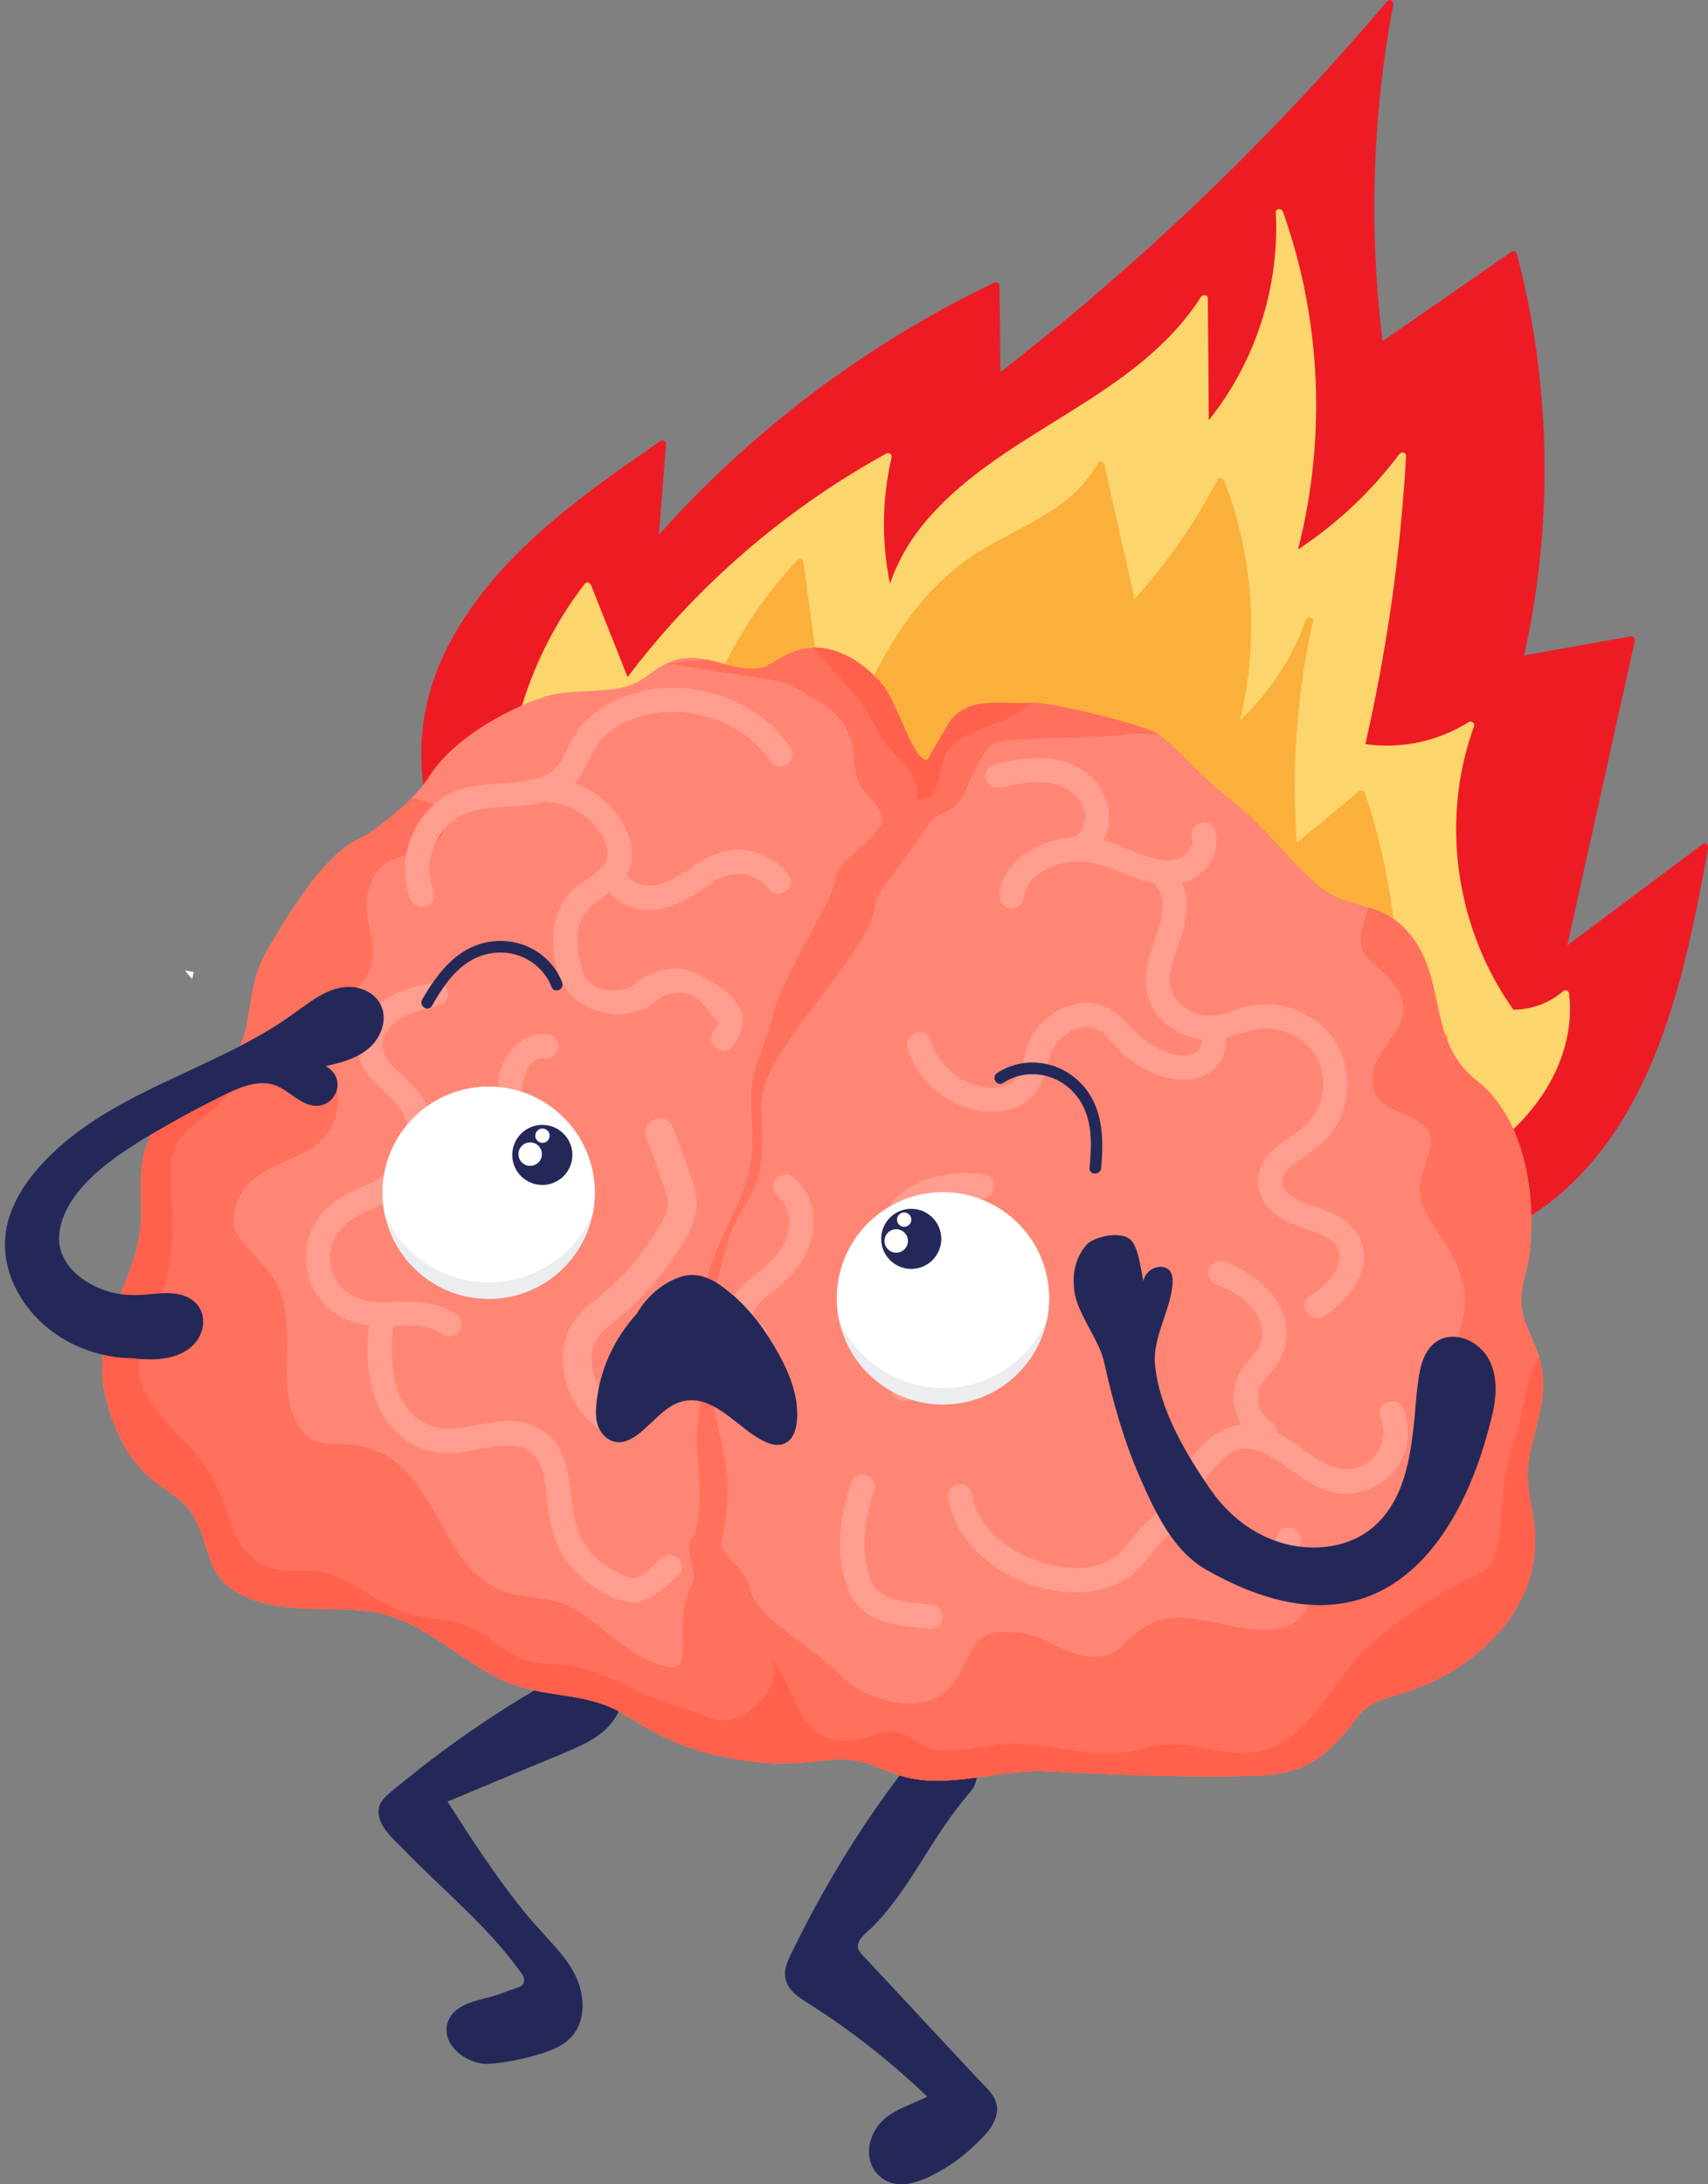<?xml version="1.0" encoding="UTF-8"?><svg xmlns="http://www.w3.org/2000/svg" xmlns:xlink="http://www.w3.org/1999/xlink" height="482.9" preserveAspectRatio="xMidYMid meet" version="1.0" viewBox="-1.1 0.0 377.7 482.9" width="377.7" zoomAndPan="magnify"><rect x="-1.1" y="0.0" width="377.7" height="482.9" fill="#808080" stroke="none"/><defs><clipPath id="a"><path d="M 92 0 L 376.629 0 L 376.629 283 L 92 283 Z M 92 0"/></clipPath><clipPath id="b"><path d="M 172 380 L 220 380 L 220 482.922 L 172 482.922 Z M 172 380"/></clipPath></defs><g><g clip-path="url(#a)" id="change1_1"><path d="M 375.441 186.617 C 365.457 194.074 355.477 201.531 345.492 208.992 C 350.469 186.555 355.445 164.117 360.422 141.68 C 360.562 141.051 360.047 140.586 359.438 140.695 C 351.605 142.098 343.777 143.496 335.945 144.902 C 340.98 122.285 341.82 98.824 338.402 75.902 C 337.41 69.242 336.047 62.645 334.348 56.129 C 334.223 55.656 333.598 55.355 333.172 55.648 C 323.66 62.238 314.152 68.828 304.641 75.418 C 301.586 50.68 302.363 25.539 306.996 1.039 C 307.133 0.332 306.227 -0.402 305.66 0.262 C 285.586 23.98 263.59 46.059 239.918 66.191 C 233.441 71.699 226.84 77.055 220.121 82.266 C 220.059 75.906 219.992 69.547 219.926 63.188 C 219.922 62.547 219.262 62.238 218.723 62.5 C 196.328 73.266 175.66 87.551 157.68 104.703 C 153.141 109.031 148.781 113.551 144.602 118.227 C 145.129 111.539 145.652 104.855 146.18 98.164 C 146.227 97.582 145.461 97.145 144.977 97.477 C 127.574 109.496 109.16 122.367 98.762 141.352 C 94.449 149.227 92.031 157.773 92.055 166.777 C 92.074 173.781 93.453 180.871 96.328 187.285 C 95.062 188.441 94.012 189.832 93.277 191.391 C 90.309 197.684 93.301 204.527 97.047 209.75 C 100.797 214.973 105.305 219.746 109.848 224.281 C 114.312 228.746 119.039 232.949 123.984 236.879 C 143.852 252.68 167.008 263.961 191.258 271.27 C 216.102 278.758 242.137 282.188 268.059 282.223 C 281.652 282.238 295.457 281.586 308.863 279.238 C 322.363 276.879 335.316 271.988 345.504 262.582 C 363.691 245.789 370.348 220.07 374.922 196.641 C 375.512 193.605 376.07 190.562 376.613 187.52 C 376.723 186.922 376.059 186.156 375.441 186.617" fill="#ed1c24"/></g><g id="change2_1"><path d="M 345.895 219.742 C 345.82 219.039 345.082 218.703 344.527 219.176 C 341.445 221.809 337.605 223.203 333.57 223.234 C 323.652 209.336 319.328 191.773 321.434 174.84 C 322.039 169.961 323.203 165.168 324.863 160.539 C 325.098 159.879 324.258 159.281 323.688 159.637 C 316.891 163.906 308.766 165.656 300.828 164.504 C 305.617 143.57 308.633 122.25 309.828 100.809 C 309.879 99.934 308.766 99.832 308.34 100.402 C 302.145 108.672 294.551 115.801 285.934 121.48 C 290.785 102.57 291.242 82.617 287.281 63.488 C 286.105 57.824 284.531 52.25 282.598 46.797 C 282.312 45.996 280.977 46.055 281.027 47.012 C 281.867 63.504 276.535 80.023 266.211 92.891 C 266.141 83.934 266.066 74.977 265.996 66.02 C 265.988 65.207 264.926 64.957 264.504 65.613 C 250.094 88.098 221.574 94.816 204.352 114.387 C 200.551 118.703 197.559 123.625 195.711 129.043 C 193.812 119.844 193.922 110.344 196.062 101.172 C 196.223 100.488 195.512 99.926 194.887 100.27 C 177.199 110.008 161.156 122.684 147.617 137.672 C 144.133 141.527 140.824 145.543 137.68 149.684 C 134.984 142.914 132.293 136.141 129.598 129.371 C 129.406 128.887 128.672 128.488 128.262 129.02 C 117.207 143.289 111.008 160.992 110.703 178.988 C 109.047 179.984 107.527 181.219 106.227 182.609 C 99.926 189.359 99.77 198.691 103.617 206.766 C 108.105 216.184 116.832 222.863 125.902 227.547 C 136.004 232.758 147.035 235.809 158 238.609 C 182.977 244.984 208.133 250.656 233.422 255.648 C 245.867 258.105 258.352 260.582 270.902 262.43 C 282.652 264.16 294.688 265.098 306.449 262.973 C 316.32 261.188 325.523 257.039 332.949 250.227 C 339.695 244.039 344.805 235.762 345.879 226.555 C 346.145 224.285 346.137 222.012 345.895 219.742" fill="#fcd56d"/></g><g id="change3_1"><path d="M 318.355 228.68 C 314.867 228.988 311.383 229.297 307.898 229.605 C 308.984 211.246 306.555 192.77 300.738 175.32 C 300.535 174.719 299.871 174.578 299.402 174.969 C 294.836 178.754 290.266 182.539 285.699 186.324 C 284.461 169.957 285.637 153.48 289.227 137.461 C 289.453 136.449 288.027 136.07 287.684 137.035 C 284.676 145.516 279.656 153.121 273.113 159.258 C 277.348 141.723 276.141 123.062 269.59 106.23 C 269.363 105.641 268.473 105.371 268.129 106.039 C 263.188 115.602 257.027 124.465 249.793 132.426 C 247.559 122.477 245.32 112.531 243.086 102.582 C 242.938 101.922 241.938 101.789 241.621 102.391 C 235.746 113.547 222.199 116.906 212.582 123.844 C 202.207 131.328 195.25 142.359 189.996 153.828 C 187.379 159.535 185.137 165.406 182.984 171.305 C 180.84 155.602 178.695 139.898 176.555 124.191 C 176.473 123.586 175.594 123.441 175.219 123.84 C 161.77 138.137 152.914 156.566 150.078 175.984 C 149.379 180.785 149.039 185.621 149.074 190.469 C 144.496 185.238 139.918 180.008 135.34 174.777 C 134.941 174.32 134.145 174.57 134.004 175.129 C 131.055 186.715 121.891 195.695 119.434 207.438 C 118.094 213.863 119.609 220.004 122.047 225.973 C 124.879 232.902 127.977 239.738 130.949 246.609 C 131.531 247.957 132.117 249.305 132.699 250.648 C 128.453 247.816 124.164 245.043 119.727 242.496 C 118.832 241.984 118.023 243.367 118.918 243.879 C 124.062 246.828 128.996 250.109 133.902 253.43 C 136.469 259.352 139.031 265.273 141.594 271.195 C 142.004 272.141 143.383 271.324 142.977 270.391 C 140.77 265.289 138.559 260.188 136.352 255.09 C 144 260.285 151.656 265.461 160.016 269.508 C 173.488 276.035 188.086 280.125 202.969 281.672 C 231.863 284.676 261.109 277.539 285.441 261.684 C 298.449 253.207 309.879 242.422 319.043 229.883 C 319.391 229.41 318.93 228.629 318.355 228.68" fill="#fbb03b"/></g><g id="change4_2"><path d="M 136.062 370.762 C 134.496 366.551 130.137 363.496 126.293 365.668 C 124.57 366.641 123.262 368.48 122.602 370.57 C 110.77 377.102 99.402 384.754 88.664 393.461 C 87.207 394.641 85.715 395.797 84.32 397.078 C 83.34 397.98 82.562 399.102 82.602 400.621 C 82.691 404.016 86.066 406.723 88.031 408.758 C 93.223 414.148 98.762 419.062 104.008 424.379 C 106.613 427.023 109.148 429.773 111.512 432.715 C 112.09 433.434 112.656 434.168 113.215 434.91 C 113.473 435.254 113.727 435.602 113.977 435.949 C 114.457 436.617 114.863 437.02 114.777 437.93 C 114.695 438.816 114.336 439.023 113.633 439.328 C 113.32 439.465 112.996 439.555 112.676 439.66 C 111.738 439.969 110.809 440.305 109.887 440.672 C 106.676 441.957 102.516 442.184 99.738 444.48 C 97.578 446.27 96.934 449.148 98.473 451.762 C 100.219 454.723 104.152 456.484 107.012 456.289 C 110.684 456.035 114.359 455.281 117.918 454.219 C 120.734 453.379 123.805 452.301 125.793 449.691 C 127.672 447.234 128.066 443.848 127.465 440.723 C 126.785 437.188 124.887 434.238 122.746 431.68 C 120.293 428.742 117.621 426.062 115.188 423.098 C 110.008 416.793 105.375 409.926 100.863 402.973 C 99.855 401.422 98.855 399.867 97.855 398.309 C 104.094 395.703 110.332 393.098 116.57 390.488 C 119.613 389.219 122.676 387.992 125.703 386.664 C 127.887 385.707 130.059 384.613 131.984 383.074 C 135.453 380.297 137.867 375.621 136.062 370.762" fill="#242859"/></g><g clip-path="url(#b)" id="change4_1"><path d="M 215.312 459.789 C 210.23 454.336 205.152 448.883 200.07 443.43 L 192.609 435.422 C 191.965 434.727 191.312 434.027 190.664 433.332 C 190.051 432.672 189.277 432.02 188.824 431.172 C 187.781 429.23 190.508 427.301 191.562 426.277 C 200.113 417.961 204.434 406.621 213.629 395.957 C 217.184 391.84 213.062 381.363 207.223 380.305 C 204.723 379.852 202.523 381.523 201.352 384.164 C 200.641 385.773 200.371 387.508 200.344 389.27 C 193.066 398.555 186.414 408.562 180.492 419.188 C 178.742 422.324 177.059 425.516 175.438 428.758 C 174.645 430.348 173.781 431.938 173.105 433.613 C 172.609 434.844 172.316 436.172 172.629 437.527 C 173.234 440.184 175.59 441.617 177.438 442.789 C 180.289 444.59 183.102 446.48 185.867 448.473 C 192.152 453.004 198.188 458.039 203.938 463.52 C 199.379 465.977 193.148 466.93 191.348 473.531 C 190.633 476.16 191.273 478.91 192.984 480.719 C 194.773 482.609 197.184 483.156 199.488 482.832 C 202.285 482.441 205.027 481.055 207.539 479.559 C 210.004 478.094 212.332 476.309 214.484 474.242 C 216.395 472.414 218.945 470.074 219.352 466.938 C 219.766 463.699 217.031 461.633 215.312 459.789" fill="#242859"/></g><g id="change5_1"><path d="M 308.055 374.641 C 298.258 377.402 300.898 378.922 293.352 386.258 C 288.605 390.871 283.324 392.402 276.922 392.586 C 261.699 393.035 245.551 392.383 230.355 391.629 C 219.152 391.078 207.848 396.004 197.16 392.289 C 191.078 390.176 188.676 388.379 182.254 389.109 C 172.82 390.184 167.801 390.25 158.34 388.266 C 149.996 386.512 144.359 383.688 137.121 379.156 C 129.598 374.449 122.148 375.348 113.953 372.945 C 102.684 369.633 93.562 358.129 81.047 356.316 C 71.762 354.973 60.273 357.074 51.707 352.277 C 44.133 348.031 45.602 342.113 41.887 335.512 C 39.27 330.852 34.934 329.496 31.18 325.926 C 26.844 321.801 23.945 315.43 22.434 309.602 C 18.301 293.66 29.488 283.77 30.07 269.617 C 30.434 260.898 28.676 256.145 34.082 247.645 C 37.816 241.781 41.98 239.902 47.578 236.277 C 47.914 236.062 48.234 235.832 48.535 235.598 C 55.762 229.926 52.414 219.52 57.941 210.191 C 61.816 203.641 70.305 188.676 78.812 185.195 C 78.859 185.176 78.902 185.152 78.949 185.141 C 79.719 184.836 85.449 181.023 89.926 176.434 C 91.379 174.953 92.699 173.387 93.68 171.836 C 98.855 163.633 109.977 157.238 118.961 154.172 C 125.031 152.098 132.703 153.488 138.227 151.504 C 141.328 150.391 143.41 148.059 146.395 146.637 C 147.488 146.117 148.703 145.715 150.133 145.543 C 151.953 145.324 153.719 145.52 155.441 145.871 C 158.664 146.539 161.727 147.762 164.68 147.828 C 167.336 147.887 168.375 147.395 169.793 146.531 C 170.758 145.945 171.895 145.191 173.832 144.324 C 175.477 143.59 177.145 143.234 178.805 143.199 C 184.777 143.055 190.57 147.008 194.344 151.781 C 197.324 155.547 201.023 168.605 203.992 167.992 L 208.871 159.645 C 213.004 153.785 220.441 155.852 227.02 155.371 C 227.027 155.371 227.039 155.371 227.047 155.371 C 230.801 155.125 251.047 159.93 255.102 162.352 C 255.273 162.453 255.414 162.551 255.527 162.645 C 261.934 168.02 264.598 171.828 271.199 176.906 C 278.695 182.676 283.68 190.148 290.773 196.062 C 294.055 198.797 297.832 199.473 301.504 200.621 C 304 201.398 306.445 202.402 308.648 204.418 C 312.008 207.496 313.773 211 314.938 214.656 C 317.625 223.109 317.07 232.363 325.492 238.934 C 335.934 247.086 338.777 264.012 337.086 277.555 C 336.684 280.781 335.371 283.82 335.309 287.207 C 335.219 292.035 337.93 295.531 339.266 299.996 C 339.418 300.496 339.547 301.008 339.656 301.535 C 341.266 309.266 338.344 314.973 337.043 322.352 C 336.094 327.77 337.391 331.098 338.129 336.688 C 340.613 355.629 324.68 369.941 308.055 374.641" fill="#ff8675"/></g><g id="change6_1"><path d="M 338.129 336.688 C 337.391 331.098 336.094 327.77 337.043 322.352 C 338.344 314.973 341.266 309.266 339.656 301.535 C 338.57 296.301 335.211 292.574 335.309 287.207 C 335.371 283.82 336.684 280.781 337.086 277.555 C 338.777 264.012 335.934 247.086 325.492 238.934 C 317.07 232.363 317.625 223.109 314.938 214.656 C 313.773 211 312.008 207.496 308.648 204.418 C 306.445 202.402 304 201.398 301.504 200.621 C 301.207 201.602 300.918 202.547 300.641 203.422 C 297.711 212.621 303.062 211.609 307.57 218.211 C 312.938 226.059 304.43 229.484 302.738 236.539 C 300.246 246.918 312.492 244.512 315.148 250.914 C 316.293 253.668 312.645 259.855 312.84 262.988 C 313.152 268.156 316.414 271.312 318.969 275.645 C 325.359 286.48 322.574 291.211 319.23 302.191 C 316.34 311.66 323.965 323.617 320.121 331.695 C 316.109 340.145 301.215 336.227 294.613 342.652 C 286.988 350.066 291.43 360.266 278.699 360.348 C 268.023 360.41 259.203 353.898 250.383 360.84 C 246.32 364.027 246.348 366.109 240.848 366.27 C 235.227 366.43 230.098 361.695 224.496 361.008 C 212.301 359.512 214.977 365.883 209.215 372.727 C 203.145 379.941 189.828 375.957 184.16 369.844 C 179.004 364.266 165.117 357.398 164.547 350.445 C 164.371 348.293 159.621 344.379 158.281 341.738 C 158.246 339.527 159.066 339.645 159.703 331.965 C 160.574 321.512 156.199 315.039 156.32 304.504 C 156.379 299.238 156.141 293.957 156.652 288.707 C 157.172 283.359 158.684 278.234 160.289 273.133 C 161.762 268.441 166.176 263.73 166.926 258.859 C 167.648 254.156 167.34 249.465 167.164 244.734 C 166.723 232.504 190.324 212.387 192.41 200.395 C 192.543 199.637 192.641 199.02 192.715 198.5 C 195.434 194.246 203.648 183.621 204.582 181.777 C 205.422 180.113 208.898 179.469 210.277 178.023 C 212.562 175.625 213.145 172.41 214.719 169.695 C 217.91 164.191 217.465 163.961 223.574 163.523 C 232.109 162.906 240.559 163.281 249.141 162.273 C 250.977 162.059 253.031 162.215 255.102 162.352 C 251.035 159.922 230.699 155.102 227.02 155.371 C 220.441 155.852 213.004 153.785 208.871 159.645 L 203.992 167.992 C 201.023 168.605 197.324 155.547 194.344 151.781 C 189.523 145.684 181.414 140.934 173.832 144.324 C 171.895 145.191 170.758 145.945 169.793 146.531 C 168.375 147.395 167.336 147.887 164.68 147.828 C 161.727 147.762 158.664 146.539 155.441 145.871 L 146.395 146.637 C 154.43 148.215 171.758 150.152 173.82 151.473 C 179.055 154.809 184.086 156.02 186.801 162.688 C 188.105 165.906 187.426 169.508 188.625 172.574 C 189.773 175.516 192.961 177.289 193.957 180.332 C 195.316 184.457 182.684 190.578 183.656 195.023 C 183.434 195.488 183.266 195.922 183.191 196.312 C 182.625 199.258 171.023 217.75 169.609 225.094 C 168.637 230.16 165.422 235.242 165.121 240.406 C 164.84 245.293 165.547 250.184 165.176 255.074 C 164.422 265.07 156.871 274.199 154.988 283.965 C 153.043 294.035 154.523 304.414 153.207 314.566 C 152.234 322.059 155.277 331.285 152.344 339.648 C 149.734 341.535 153.27 347.746 152.055 350.031 C 146.23 360.945 155.762 373.43 141.5 366.68 C 135.617 363.895 131.18 358.625 125.5 355.555 C 120.766 353.004 116.422 353.543 111.691 352.289 C 96.004 348.133 96.398 324.969 80.32 320.098 C 73.27 317.961 68.48 321.543 64.559 314.605 C 61.156 308.586 62.773 300.57 62.328 293.969 C 61.797 286.105 60.707 283.516 55.508 277.965 C 51.594 273.793 48.828 271.316 51.641 264.961 C 56.211 254.629 73.711 257.93 73.582 242.793 C 73.543 238.031 69.727 234.242 69.668 229.48 C 69.59 222.844 73.328 222.574 77.281 218.965 C 85.977 211.02 77.586 204.738 80.699 195.691 C 83.746 186.805 93.32 190.656 96.652 184.402 C 99.461 179.133 94.719 177.383 89.926 176.434 C 85.449 181.023 79.719 184.836 78.949 185.141 C 78.902 185.152 78.859 185.176 78.812 185.195 C 70.305 188.676 61.816 203.641 57.941 210.191 C 52.184 219.91 56.055 230.793 47.578 236.277 C 41.98 239.902 37.816 241.781 34.082 247.645 C 28.676 256.145 30.434 260.898 30.07 269.617 C 29.488 283.77 18.301 293.66 22.434 309.602 C 23.945 315.43 26.844 321.801 31.18 325.926 C 34.934 329.496 39.27 330.852 41.887 335.512 C 45.602 342.113 44.133 348.031 51.707 352.277 C 60.273 357.074 71.762 354.973 81.047 356.316 C 93.562 358.129 102.684 369.633 113.953 372.945 C 122.148 375.348 129.598 374.449 137.121 379.156 C 144.359 383.688 149.996 386.512 158.34 388.266 C 167.801 390.25 172.82 390.184 182.254 389.109 C 188.676 388.379 191.078 390.176 197.16 392.289 C 207.848 396.004 219.152 391.078 230.355 391.629 C 245.551 392.383 261.699 393.035 276.922 392.586 C 283.324 392.402 288.605 390.871 293.352 386.258 C 300.898 378.922 298.258 377.402 308.055 374.641 C 324.68 369.941 340.613 355.629 338.129 336.688" fill="#ff705d"/></g><g id="change7_1"><path d="M 41.395 216.422 C 40.824 215.844 40.293 215.219 39.816 214.551 L 41.77 214.91 C 41.629 215.398 41.5 215.902 41.395 216.422" fill="#fff"/></g><g id="change8_1"><path d="M 308.055 374.641 C 298.258 377.402 300.898 378.922 293.352 386.258 C 288.605 390.871 283.324 392.402 276.922 392.586 C 261.699 393.035 245.551 392.383 230.355 391.629 C 219.152 391.078 207.848 396.004 197.16 392.289 C 191.078 390.176 188.676 388.379 182.254 389.109 C 172.82 390.184 167.801 390.25 158.34 388.266 C 149.996 386.512 144.359 383.688 137.121 379.156 C 129.598 374.449 122.148 375.348 113.953 372.945 C 102.684 369.633 93.562 358.129 81.047 356.316 C 71.762 354.973 60.273 357.074 51.707 352.277 C 44.133 348.031 45.602 342.113 41.887 335.512 C 39.27 330.852 34.934 329.496 31.18 325.926 C 26.844 321.801 23.945 315.43 22.434 309.602 C 18.301 293.66 29.488 283.77 30.07 269.617 C 30.434 260.898 28.676 256.145 34.082 247.645 C 37.816 241.781 41.98 239.902 47.578 236.277 C 47.914 236.062 48.234 235.832 48.535 235.598 C 50.887 239.367 50.742 241.309 45.383 245.773 C 40.309 250 36.504 251.727 36.676 259.379 C 36.859 267.66 37.801 273.352 35.879 282.094 C 34.473 288.477 29.293 297.719 29.641 303.324 C 29.93 307.945 34.066 312.879 37.09 315.949 C 42.293 321.227 45.305 324.25 48.098 331.574 C 50.27 337.27 51.176 343.047 57.172 346.105 C 60.883 348 66.422 346.766 70.555 347.75 C 77.328 349.352 82.355 354.727 88.914 356.715 C 94.398 358.379 99.992 357.621 105.32 361.125 C 112.508 365.855 112.891 367.641 122.078 368.043 C 132.117 368.477 138.387 374.258 147.895 376.926 C 154.527 378.785 158.387 382.512 164.078 378.734 C 168.02 376.121 172.211 370.5 169.273 366.477 C 176.43 375.023 174.551 386.559 188.781 384.645 C 191.328 384.305 193.492 382.676 196.219 382.875 C 199.934 383.148 201.836 385.992 205.273 386.695 C 211.332 387.938 218.688 385.113 224.941 385.562 C 235.418 386.316 242.18 389.223 252.383 386.457 C 261.141 384.082 265.641 387.613 274.262 387.562 C 286.668 387.496 292.195 374.074 299.512 366.059 C 304.172 360.949 312.953 355.008 318.996 351.531 C 327.109 346.859 329.613 348.688 330.797 336.742 C 331.609 328.48 331.375 324.5 334.262 316.883 C 336.277 311.559 335.949 304.684 339.266 299.996 C 339.418 300.496 339.547 301.008 339.656 301.535 C 341.266 309.266 338.344 314.973 337.043 322.352 C 336.094 327.77 337.391 331.098 338.129 336.688 C 340.613 355.629 324.68 369.941 308.055 374.641" fill="#ff614c"/></g><g id="change8_2"><path d="M 227.047 155.371 C 225.676 156.492 224.082 157.539 222.266 158.508 C 217.359 161.113 211.105 161.844 208.172 166.434 C 206.164 169.566 207.363 177.48 201.555 176.656 C 202.859 171.246 197.094 167.781 194.539 164.051 C 192.039 160.41 190.656 156.172 187.34 152.762 C 184.281 149.605 181.676 146.25 178.805 143.199 C 184.777 143.055 190.57 147.008 194.344 151.781 C 197.324 155.547 201.023 168.605 203.992 167.992 L 208.871 159.645 C 213.004 153.785 220.441 155.852 227.02 155.371 C 227.027 155.371 227.039 155.371 227.047 155.371" fill="#ff614c"/></g><g id="change9_1"><path d="M 300.488 278.758 C 301.016 272.93 296.621 269.25 291.605 267.426 C 289.41 266.629 287.121 266.051 285.109 264.828 C 283.797 264.031 282.352 262.742 282.383 261.195 C 282.414 259.355 284.203 257.969 285.695 256.867 C 287.695 255.395 289.812 254.102 291.629 252.395 C 299.414 245.047 298.34 231.574 289.633 225.488 C 285.277 222.441 279.914 221.262 274.719 222.469 C 272.098 223.078 269.586 224.387 266.875 224.543 C 266.746 224.551 266.613 224.555 266.484 224.555 C 266.242 224.508 266 224.504 265.766 224.531 C 264.152 224.41 262.539 223.848 261.18 222.953 C 259.535 221.871 258.191 220.23 257.75 218.285 C 257.031 215.105 258.523 211.734 259.559 208.801 C 261.129 204.355 262.172 199.434 260.289 195.223 C 260.844 195.082 261.391 194.898 261.93 194.664 C 266.215 192.816 268.953 188.16 267.57 183.566 C 266.57 180.23 261.48 182.07 262.484 185.402 C 262.863 186.672 262.09 188.051 261.051 188.938 C 259.66 190.121 257.664 190.34 255.914 190.117 C 251.348 189.535 247.383 186.934 242.98 185.742 C 245.371 181.238 244.055 175.219 240.098 171.656 C 234.164 166.305 225.801 167.184 218.656 168.984 C 217.238 169.34 216.57 171.168 217.031 172.445 C 217.566 173.93 219.07 174.43 220.492 174.07 C 225.355 172.848 231.242 171.898 235.637 175 C 237.273 176.156 238.57 177.824 238.785 179.859 C 238.977 181.684 238.457 183.586 236.922 184.691 C 236.754 184.812 236.609 184.941 236.48 185.078 C 233.719 185.227 230.98 185.895 228.516 187.07 C 224.32 189.074 220.281 192.715 219.949 197.652 C 219.852 199.109 220.562 200.516 222.117 200.801 C 223.426 201.043 225.168 200.102 225.27 198.633 C 225.562 194.234 230.176 191.703 234.055 190.836 C 238.828 189.77 242.988 191.293 247.34 193.109 C 249.453 193.992 251.738 194.844 254.066 195.285 C 254.223 195.633 254.445 195.969 254.723 196.262 C 255.918 197.547 256.074 199.59 255.938 201.246 C 255.73 203.711 254.836 205.996 254.023 208.309 C 252.188 213.547 251.008 219.355 254.656 224.133 C 257.059 227.281 260.695 229.289 264.582 229.812 C 264.676 230.074 264.672 230.383 264.586 230.812 C 264.43 231.609 264.004 232.355 263.23 232.766 C 260.969 233.965 258.109 233.16 255.91 232.195 C 252.852 230.855 250.574 228.777 248.32 226.367 C 246.223 224.129 243.754 222.148 240.602 221.773 C 234.762 221.078 228.984 224.902 226.535 230.117 C 225.32 232.703 225.383 236.121 223.586 238.402 C 222.121 240.258 219.289 240.586 217.102 240.359 C 211.277 239.754 206.32 235.5 204.66 229.93 C 203.668 226.594 198.578 228.43 199.57 231.766 C 201.477 238.164 206.777 243.129 213.109 245.047 C 216.281 246.008 219.852 246.137 223.012 245.059 C 226.777 243.781 228.902 240.844 230.004 237.145 C 230.879 234.207 231.355 231.449 233.781 229.32 C 235.609 227.715 238.27 226.559 240.684 227.293 C 243.715 228.215 245.629 231.688 248.004 233.637 C 250.887 236.004 254.457 237.879 258.164 238.52 C 262.109 239.203 266.48 238.285 268.742 234.715 C 269.734 233.152 270.168 231.289 269.965 229.52 C 271.656 229.105 273.305 228.477 274.961 227.98 C 277.102 227.34 279.246 227.195 281.438 227.652 C 285.488 228.496 289.242 231.297 290.73 235.227 C 292.219 239.156 291.574 243.953 288.973 247.285 C 286.16 250.887 281.371 252.336 278.719 256.129 C 275.645 260.516 277.113 265.852 281.383 268.812 C 283.59 270.348 285.984 271.16 288.5 272.031 C 290.559 272.742 293.16 273.555 294.43 275.469 C 297.203 279.648 291.691 284.527 288.539 286.57 C 285.613 288.469 288.684 292.922 291.605 291.027 C 295.773 288.324 300.02 283.957 300.488 278.758" fill="#ff9d8f"/></g><g id="change9_2"><path d="M 309.266 311.527 C 307.992 308.293 302.898 310.109 304.176 313.359 C 305.578 316.926 304.609 321.105 301.387 323.332 C 297.793 325.816 293.828 324.816 290.352 322.676 C 287.258 320.77 284.527 318.414 281.355 316.773 C 281.402 315.727 280.777 314.77 279.836 314.191 C 277.594 312.82 276.684 309.719 277.301 307.316 C 277.723 305.676 279.09 304.41 280.195 303.105 C 281.59 301.453 282.641 299.66 283.109 297.531 C 285.062 288.641 277.441 281.91 269.969 279.039 C 268.609 278.52 267.031 278.898 266.355 280.293 C 265.762 281.523 266.238 283.383 267.609 283.91 C 271.125 285.262 274.66 287.137 276.688 290.449 C 277.57 291.898 278.094 293.754 277.973 295.457 C 277.848 297.172 277.047 298.473 275.945 299.742 C 274.645 301.258 273.254 302.746 272.516 304.637 C 271.844 306.348 271.578 308.207 271.766 310.035 C 271.949 311.828 272.512 313.492 273.395 314.965 C 270.188 315.301 267.285 316.973 264.871 319.391 C 261.211 323.055 257.645 327.93 257.57 333.285 C 255.441 333.953 253.637 335.297 252.055 336.922 C 250.219 338.809 248.762 341.023 246.918 342.906 C 245.219 344.648 242.996 345.777 240.621 346.277 C 235.246 347.41 229.438 345.977 224.648 343.488 C 219.602 340.867 214.902 336.418 213.934 330.582 C 213.695 329.145 212.543 327.988 211.008 328.121 C 209.637 328.238 208.305 329.602 208.543 331.051 C 210.73 344.242 225.168 352.398 237.766 352.027 C 241.09 351.93 244.363 351.086 247.262 349.438 C 249.836 347.973 251.766 345.703 253.598 343.434 C 255.129 341.539 256.797 339.164 259.117 338.445 C 262.223 337.484 265.281 340.176 267.531 342.055 C 270.703 344.699 274.238 347.438 278.605 347.195 C 282.297 346.988 285.844 344.605 286.527 340.828 C 287.148 337.406 281.832 336.414 281.211 339.848 C 280.922 341.445 278.551 342.121 276.777 341.645 C 273.688 340.812 271.395 338.051 268.898 336.211 C 267.117 334.898 265.113 333.727 262.969 333.176 C 263.016 331.141 263.973 329.262 265.113 327.598 C 266.383 325.742 267.879 323.809 269.582 322.336 C 271.035 321.078 272.758 320.191 274.719 320.285 C 276.949 320.391 279.078 321.512 280.938 322.664 C 285.18 325.301 288.789 328.902 293.844 329.98 C 298.348 330.945 303.07 329.391 306.336 326.211 C 310.168 322.48 311.199 316.434 309.266 311.527" fill="#ff9d8f"/></g><g id="change9_3"><path d="M 216.66 259.656 C 207.398 258.301 194.879 261.305 193.797 272.371 C 193.344 277.027 194.945 281.359 198.48 284.453 C 200.16 285.93 202.066 287.145 203.141 289.176 C 203.961 290.727 204.328 292.52 204.281 294.266 C 204.238 296.109 203.676 298.004 202.598 299.512 C 200.988 301.766 198.492 303.234 196.68 305.309 C 194.387 307.938 198.484 311.469 200.777 308.844 C 202.344 307.047 204.344 305.703 205.945 303.945 C 207.395 302.355 208.375 300.469 209.016 298.43 C 210.254 294.461 209.73 290.062 207.77 286.422 C 206.68 284.402 205.051 282.855 203.285 281.418 C 201.816 280.219 200.402 279.055 199.703 277.254 C 198.551 274.273 199.031 270.73 201.176 268.336 C 204.504 264.613 211.113 264.309 215.68 264.977 C 219.113 265.477 220.113 260.16 216.66 259.656" fill="#ff9d8f"/></g><g id="change9_4"><path d="M 205.16 354.773 C 202.156 354.441 198.992 354.312 196.086 353.422 C 193.543 352.637 191.93 351.043 191.129 348.52 C 189.262 342.652 190.062 335.551 192.133 329.855 C 192.629 328.484 192.289 326.926 190.879 326.242 C 189.672 325.656 187.766 326.113 187.266 327.492 C 184.652 334.676 183.586 343.387 186.172 350.746 C 187.363 354.145 189.84 356.816 193.219 358.113 C 196.715 359.457 200.488 359.684 204.18 360.094 C 205.629 360.254 207.051 359.438 207.328 357.926 C 207.578 356.566 206.621 354.938 205.16 354.773" fill="#ff9d8f"/></g><g id="change9_5"><path d="M 154.965 216.23 C 150.586 213.93 148.633 213.578 143.914 214.914 C 139.832 216.074 140 218.449 135.711 218.84 C 128.516 219.496 126.898 215.301 126.641 207.531 C 126.531 204.328 127.91 201.586 130.496 199.664 C 131.551 198.883 132.652 198.141 133.695 197.348 C 135.273 199.215 137.555 200.48 139.98 200.992 C 143.98 201.832 148.031 200.371 151.469 198.41 C 154.477 196.688 157.301 193.871 160.84 193.316 C 163.812 192.852 166.965 194.109 168.785 196.496 C 170.891 199.262 175.355 196.211 173.242 193.434 C 171.012 190.504 167.719 188.465 164.043 187.965 C 160.07 187.426 156.527 188.738 153.211 190.84 C 150.281 192.699 147.449 195.066 143.926 195.676 C 141.531 196.09 138.746 195.473 137.48 193.359 C 137.82 192.77 138.102 192.129 138.305 191.422 C 139.727 186.523 136.754 181.262 133.43 177.855 C 131.398 175.77 128.844 174.145 126.078 173.141 C 128.715 170.148 129.453 165.996 132.27 163.137 C 136.867 158.461 144.352 156.836 150.68 157.57 C 158.039 158.422 164.988 162.113 169.211 168.289 C 171.176 171.168 175.633 168.105 173.668 165.227 C 164.863 152.336 146.059 148.098 132.633 156.105 C 130.711 157.25 128.895 158.688 127.441 160.395 C 125.93 162.172 124.953 164.258 123.953 166.344 C 123.199 167.93 122.32 169.555 120.957 170.566 C 119.742 171.465 118.391 171.984 116.84 172.332 C 110.039 173.859 102.469 172.355 96.348 176.711 C 89.586 181.52 86.453 191.086 89.711 198.828 C 91.055 202.023 96.152 200.215 94.801 196.992 C 92.586 191.73 94.305 185.152 98.863 181.574 C 103.949 177.586 111.016 178.914 117.004 177.781 C 117.859 177.617 118.699 177.418 119.523 177.164 C 119.746 177.277 119.996 177.352 120.258 177.375 C 123.836 177.684 127.051 179.152 129.617 181.668 C 131.645 183.656 134.332 187.652 132.871 190.578 C 132.246 191.828 131.027 192.684 129.906 193.477 C 128.383 194.551 126.84 195.566 125.473 196.844 C 122.742 199.398 121.41 203.059 121.262 206.738 C 120.941 214.719 123.488 221.16 130.922 223.438 C 134.84 224.637 136.203 224.555 140.137 223.496 C 144.113 222.426 143.887 219.988 148.039 219.582 C 152.02 219.191 153.242 220.496 155.73 223.777 C 157.609 226.258 158.723 225.332 156.754 227.855 C 154.617 230.598 158.707 234.141 160.852 231.391 C 166.023 224.754 161.762 219.809 154.965 216.23" fill="#ff9d8f"/></g><g id="change9_6"><path d="M 148.723 344.414 C 147.512 343.367 145.988 343.703 144.91 344.695 C 139.777 349.41 139.801 350.172 133.812 346.742 C 130.977 345.117 128.559 342.496 127.164 339.539 C 125.766 336.566 125.504 333.344 125.148 330.121 C 124.777 326.789 124.301 323.402 122.684 320.414 C 120.984 317.281 117.938 315.113 114.441 314.445 C 110.844 313.758 107.184 314.539 103.645 315.16 C 100.324 315.738 96.633 316.43 93.449 314.957 C 85.359 311.219 85.133 300.902 85.828 293.203 C 89.484 293.047 93.594 292.672 96.531 294.848 C 97.707 295.715 99.344 295.727 100.348 294.566 C 101.246 293.523 101.246 291.621 100.066 290.75 C 96.574 288.168 92.531 287.727 88.305 287.777 C 84.594 287.82 80.512 288.352 77.086 286.59 C 74.148 285.074 72.113 282.047 71.883 278.754 C 71.621 275.02 73.535 271.703 76.594 269.68 C 79.648 267.656 83.219 266.574 86.395 264.766 C 89.316 263.098 91.77 260.711 93.176 257.668 C 100.219 260.582 109.961 260.516 112.977 252.32 C 114.426 248.395 113.941 244.383 114.414 240.309 C 114.695 237.902 116.059 233.527 119.262 233.977 C 122.695 234.461 123.699 229.145 120.242 228.66 C 116.281 228.102 112.922 230.344 110.898 233.633 C 108.629 237.316 109.027 241.766 108.789 245.898 C 108.629 248.719 108.008 252.535 104.949 253.598 C 101.668 254.734 97.711 253.84 94.574 252.371 C 94.809 249.941 94.52 247.469 93.617 245.18 C 92.199 241.582 89.359 239.172 86.633 236.578 C 84.129 234.195 82.289 231.348 84.449 228.023 C 86.945 224.191 92.066 223.25 96.199 222.332 C 97.625 222.012 98.277 220.117 97.828 218.867 C 97.281 217.352 95.797 216.922 94.363 217.242 C 89.91 218.234 85.418 219.43 81.996 222.625 C 78.801 225.613 77.105 230.227 78.59 234.477 C 79.859 238.105 83.012 240.496 85.668 243.074 C 88.109 245.449 89.57 248.395 89.223 251.871 C 88.852 255.566 86.805 258.258 83.664 260.113 C 80.348 262.078 76.578 263.156 73.367 265.328 C 65.605 270.59 64.207 281.465 70.613 288.359 C 73.289 291.238 76.738 292.555 80.438 293.031 C 79.734 301.469 80.266 310.375 86.625 316.699 C 89.668 319.727 93.621 321.168 97.867 321.219 C 101.801 321.262 105.605 320.098 109.492 319.699 C 112.695 319.375 115.898 319.812 117.73 322.637 C 119.371 325.152 119.547 328.66 119.875 331.68 C 120.297 335.527 120.918 339.234 122.738 342.699 C 124.621 346.277 127.512 349.195 130.941 351.309 C 139.227 356.398 142.012 354.656 149.008 348.23 C 150.082 347.242 149.738 345.293 148.723 344.414" fill="#ff9d8f"/></g><g id="change9_7"><path d="M 168.668 295.812 C 168.922 294.465 167.973 292.805 166.512 292.648 C 166.02 292.598 165.98 292.582 165.793 292.316 C 165.609 292.062 165.41 291.473 165.395 290.992 C 165.355 289.727 166.234 288.715 167.141 287.812 C 168.367 286.59 169.852 285.629 171.16 284.488 C 172.602 283.234 173.973 281.898 175.117 280.363 C 177.406 277.293 178.883 273.715 178.812 269.844 C 178.746 266.176 177.156 262.527 174.266 260.223 C 171.555 258.059 168.035 262.168 170.766 264.348 C 173.277 266.355 173.879 269.742 173.07 272.75 C 172.168 276.109 169.59 278.879 166.941 280.996 C 164 283.348 160.434 285.914 160.043 289.992 C 159.707 293.496 161.66 297.559 165.508 297.965 C 166.961 298.117 168.383 297.328 168.668 295.812" fill="#ff9d8f"/></g><g id="change4_3"><path d="M 75.637 218.207 C 72.625 218.328 69.922 219.828 67.488 221.5 C 64.809 223.344 62.25 225.324 59.48 227.039 C 54.074 230.391 48.328 233.156 42.574 235.855 C 31.633 240.988 20.227 245.961 11.25 254.273 C 6.871 258.328 2.867 263.211 0.984 268.949 C -1.082 275.238 0.223 281.758 3.762 287.258 C 9.035 295.461 18.637 300.246 28.258 300.285 C 32.891 300.867 38.793 300.707 42.012 296.945 C 44.906 293.566 44.418 288.559 40.137 286.688 C 37.695 285.617 35.016 285.832 32.434 286.102 C 29.191 286.441 26.078 286.473 22.922 285.547 C 17.332 283.902 11.422 279.398 11.996 272.945 C 12.527 266.941 17.125 261.781 21.566 258.121 C 26.371 254.164 31.867 251.004 37.273 247.961 C 40.176 246.324 43.121 244.762 46.098 243.27 C 48.875 241.883 51.73 240.312 54.805 239.699 C 56.527 239.355 58.312 239.363 59.961 240.023 C 61.246 240.535 62.371 241.367 63.5 242.148 C 65.348 243.434 67.477 244.887 69.855 244.383 C 71.945 243.938 73.551 241.941 73.551 239.809 C 73.555 237.996 72.414 236.457 70.859 235.699 C 76.09 234.641 81.797 232.789 83.43 227.141 C 84.949 221.875 80.742 218.004 75.637 218.207" fill="#242859"/></g><g id="change4_4"><path d="M 328.461 301.168 C 326.988 297.891 323.531 295.414 319.863 295.543 C 315.816 295.684 313.711 299.18 312.957 302.773 C 312.078 306.969 311.969 311.348 311.484 315.598 C 310.988 319.945 310.309 324.344 308.762 328.461 C 307.238 332.5 304.742 336.238 301.152 338.711 C 297.66 341.113 293.422 342.18 289.215 342.141 C 279.902 342.051 271.801 336.859 266.602 329.336 C 260.992 321.23 255.117 311.219 254.305 301.512 C 253.832 295.844 257.445 290.188 258.129 284.547 C 258.32 282.945 258.367 280.895 256.535 280.242 C 255.176 279.758 253.504 280.371 252.605 281.461 C 252.172 281.984 251.887 282.582 251.703 283.223 C 251.566 282.289 251.402 281.359 251.207 280.438 C 250.797 278.512 250.441 276.055 249.23 274.441 C 247.309 271.887 240.711 273.312 239.047 275.336 C 236.5 278.438 236.016 281.875 236.488 285.574 C 237.094 290.285 242.012 296.359 243.023 300.996 C 244.965 309.887 247.496 318.789 251.18 327.125 C 254.523 334.688 258.441 342.965 265.707 347.094 C 314.551 374.836 326.98 319.801 328.367 314.875 C 329.605 310.477 330.402 305.488 328.461 301.168" fill="#242859"/></g><g id="change10_1"><path d="M 130.434 263.707 C 130.434 265.348 130.266 266.949 129.945 268.492 C 127.734 279.16 118.285 287.176 106.965 287.176 C 95.645 287.176 86.199 279.16 83.984 268.492 C 83.664 266.949 83.496 265.348 83.496 263.707 C 83.496 250.742 94.004 240.238 106.965 240.238 C 119.926 240.238 130.434 250.742 130.434 263.707" fill="#ecedf0"/></g><g id="change7_2"><path d="M 130.434 263.707 C 130.434 265.348 130.266 266.949 129.945 268.492 C 126.066 277.332 117.238 283.508 106.965 283.508 C 96.695 283.508 87.863 277.332 83.984 268.492 C 83.664 266.949 83.496 265.348 83.496 263.707 C 83.496 250.742 94.004 240.238 106.965 240.238 C 119.926 240.238 130.434 250.742 130.434 263.707" fill="#fff"/></g><g id="change4_5"><path d="M 125.469 255.34 C 125.469 259.008 122.492 261.98 118.824 261.98 C 115.156 261.98 112.18 259.008 112.18 255.34 C 112.18 251.668 115.156 248.695 118.824 248.695 C 122.492 248.695 125.469 251.668 125.469 255.34" fill="#242859"/></g><g id="change7_3"><path d="M 118.734 255.164 C 118.734 256.598 117.574 257.758 116.141 257.758 C 114.707 257.758 113.547 256.598 113.547 255.164 C 113.547 253.73 114.707 252.566 116.141 252.566 C 117.574 252.566 118.734 253.73 118.734 255.164" fill="#fff"/></g><g id="change7_4"><path d="M 120.445 251.086 C 120.445 251.961 119.734 252.672 118.859 252.672 C 117.984 252.672 117.273 251.961 117.273 251.086 C 117.273 250.211 117.984 249.5 118.859 249.5 C 119.734 249.5 120.445 250.211 120.445 251.086" fill="#fff"/></g><g id="change9_8"><path d="M 151.312 259.074 L 147.91 249.52 C 147.332 247.895 145.727 246.805 143.977 247.285 C 142.398 247.719 141.156 249.586 141.738 251.223 C 142.77 254.105 143.797 256.996 144.824 259.883 C 145.656 262.219 147.133 264.98 146.391 267.504 C 145.727 269.781 144.273 271.887 142.984 273.855 C 141.594 275.977 140.07 277.992 138.402 279.902 C 136.68 281.879 134.824 283.742 132.859 285.48 C 130.906 287.203 128.684 288.688 126.973 290.668 C 123.844 294.289 122.836 298.828 123.594 303.504 C 124.426 308.66 127.531 313.145 131.664 316.227 C 133.051 317.258 135.234 316.449 136.039 315.078 C 136.996 313.445 136.281 311.734 134.891 310.699 C 132.137 308.645 130.191 305.184 129.766 301.809 C 129.562 300.18 129.707 298.492 130.383 296.965 C 131.258 294.992 133.039 293.598 134.68 292.266 C 138.559 289.113 142.094 285.648 145.172 281.703 C 146.789 279.633 148.309 277.496 149.668 275.246 C 150.938 273.148 152.273 270.875 152.742 268.438 C 153.379 265.121 152.414 262.172 151.312 259.074" fill="#ff9d8f"/></g><g id="change10_2"><path d="M 230.891 287.062 C 230.891 288.703 230.723 290.305 230.402 291.848 C 228.191 302.516 218.742 310.527 207.426 310.527 C 196.105 310.527 186.656 302.516 184.445 291.848 C 184.125 290.305 183.957 288.703 183.957 287.062 C 183.957 274.098 194.461 263.594 207.426 263.594 C 220.387 263.594 230.891 274.098 230.891 287.062" fill="#ecedf0"/></g><g id="change7_5"><path d="M 230.891 287.062 C 230.891 288.703 230.723 290.305 230.402 291.848 C 226.523 300.688 217.695 306.863 207.426 306.863 C 197.152 306.863 188.324 300.688 184.445 291.848 C 184.125 290.305 183.957 288.703 183.957 287.062 C 183.957 274.098 194.461 263.594 207.426 263.594 C 220.387 263.594 230.891 274.098 230.891 287.062" fill="#fff"/></g><g id="change4_6"><path d="M 207.051 273.895 C 207.051 277.562 204.074 280.539 200.406 280.539 C 196.738 280.539 193.762 277.562 193.762 273.895 C 193.762 270.227 196.738 267.25 200.406 267.25 C 204.074 267.25 207.051 270.227 207.051 273.895" fill="#242859"/></g><g id="change7_6"><path d="M 199.676 274.359 C 199.676 275.789 198.516 276.953 197.082 276.953 C 195.652 276.953 194.488 275.789 194.488 274.359 C 194.488 272.926 195.652 271.766 197.082 271.766 C 198.516 271.766 199.676 272.926 199.676 274.359" fill="#fff"/></g><g id="change7_7"><path d="M 200.43 269.645 C 200.43 270.52 199.719 271.227 198.844 271.227 C 197.969 271.227 197.258 270.52 197.258 269.645 C 197.258 268.766 197.969 268.059 198.844 268.059 C 199.719 268.059 200.43 268.766 200.43 269.645" fill="#fff"/></g><g id="change4_7"><path d="M 236.68 238.98 C 231.965 234.852 224.934 234.141 219.652 237.641 C 218.801 238.207 219.602 239.594 220.461 239.023 C 225.441 235.719 232.047 236.578 236.238 240.762 C 241 245.504 240.906 251.977 240.316 258.223 C 240.219 259.246 241.82 259.242 241.914 258.223 C 242.578 251.215 242.367 243.969 236.68 238.98" fill="#242859"/></g><g id="change4_8"><path d="M 227.199 236.527 C 230.602 236.527 234.008 237.855 236.578 240.422 C 241.555 245.383 241.363 252.234 240.793 258.27 C 240.781 258.406 240.832 258.445 240.855 258.461 C 240.93 258.516 241.09 258.535 241.234 258.469 C 241.359 258.41 241.426 258.316 241.438 258.18 C 242.09 251.277 241.926 244.219 236.363 239.344 C 231.695 235.25 224.934 234.715 219.918 238.039 C 219.641 238.227 219.836 238.527 219.844 238.539 C 219.988 238.762 220.141 238.66 220.195 238.621 C 222.316 237.215 224.758 236.527 227.199 236.527 Z M 241.043 259.469 C 240.773 259.469 240.512 259.395 240.297 259.242 C 239.965 259.004 239.797 258.617 239.84 258.18 C 240.414 252.098 240.582 245.766 235.902 241.102 C 231.801 237.016 225.422 236.309 220.727 239.422 C 220.145 239.809 219.434 239.66 219.043 239.07 C 218.688 238.531 218.688 237.707 219.387 237.242 C 224.762 233.676 232.004 234.246 236.996 238.621 C 242.898 243.797 243.035 251.457 242.395 258.27 C 242.348 258.75 242.07 259.141 241.637 259.34 C 241.445 259.426 241.242 259.469 241.043 259.469" fill="#242859"/></g><g id="change4_9"><path d="M 175.188 312.355 C 175.129 306.637 172.215 300.969 169.254 296.219 C 166.297 291.48 162.527 287.102 157.883 283.945 C 155.188 282.109 152.258 281.277 149.094 282.398 C 146.508 283.32 144.156 284.953 142.289 286.961 C 141.289 288.035 140.418 289.219 139.684 290.48 C 135.137 295.473 132.027 301.77 131.027 308.492 C 130.66 310.941 130.312 313.766 131.504 316.051 C 132.473 317.91 134.375 319.152 136.5 318.789 C 138.891 318.379 140.938 316.391 142.648 314.801 C 144.609 312.977 146.566 310.895 149.168 310.016 C 155.605 307.836 160.934 314.277 165.723 317.406 C 167.668 318.684 170.5 320.297 172.805 318.922 C 174.93 317.656 175.211 314.566 175.188 312.355" fill="#242859"/></g><g id="change4_10"><path d="M 108.109 208.578 C 114.344 207.945 120.488 211.449 122.758 217.359 C 123.125 218.316 121.668 218.984 121.301 218.02 C 119.156 212.438 113.277 209.309 107.438 210.281 C 100.809 211.387 97.129 216.715 93.988 222.145 C 93.473 223.035 92.172 222.102 92.684 221.219 C 96.211 215.121 100.586 209.344 108.109 208.578" fill="#242859"/></g><g id="change4_11"><path d="M 121.746 217.848 C 121.77 217.91 121.836 218.078 122.082 217.984 C 122.098 217.977 122.43 217.848 122.309 217.535 C 120.152 211.914 114.336 208.43 108.156 209.059 C 100.801 209.805 96.57 215.457 93.098 221.457 C 93.031 221.578 93.027 221.691 93.098 221.809 C 93.176 221.949 93.32 222.023 93.414 222.023 C 93.441 222.023 93.504 222.023 93.57 221.902 C 96.609 216.656 100.426 210.965 107.355 209.809 C 110.938 209.211 114.484 210.105 117.254 212.078 C 119.246 213.496 120.836 215.469 121.746 217.848 Z M 92.266 222.289 C 92.023 221.871 92.027 221.395 92.27 220.977 C 95.695 215.055 100.254 208.895 108.062 208.102 C 114.668 207.434 120.895 211.168 123.203 217.188 C 123.508 217.977 123.027 218.648 122.426 218.879 C 121.762 219.133 121.102 218.844 120.852 218.191 C 118.832 212.93 113.223 209.805 107.516 210.758 C 100.996 211.844 97.465 217.098 94.402 222.387 C 94.18 222.766 93.82 222.984 93.41 222.984 C 93.152 222.984 92.895 222.895 92.672 222.738 C 92.512 222.621 92.367 222.469 92.266 222.289" fill="#242859"/></g></g></svg>
